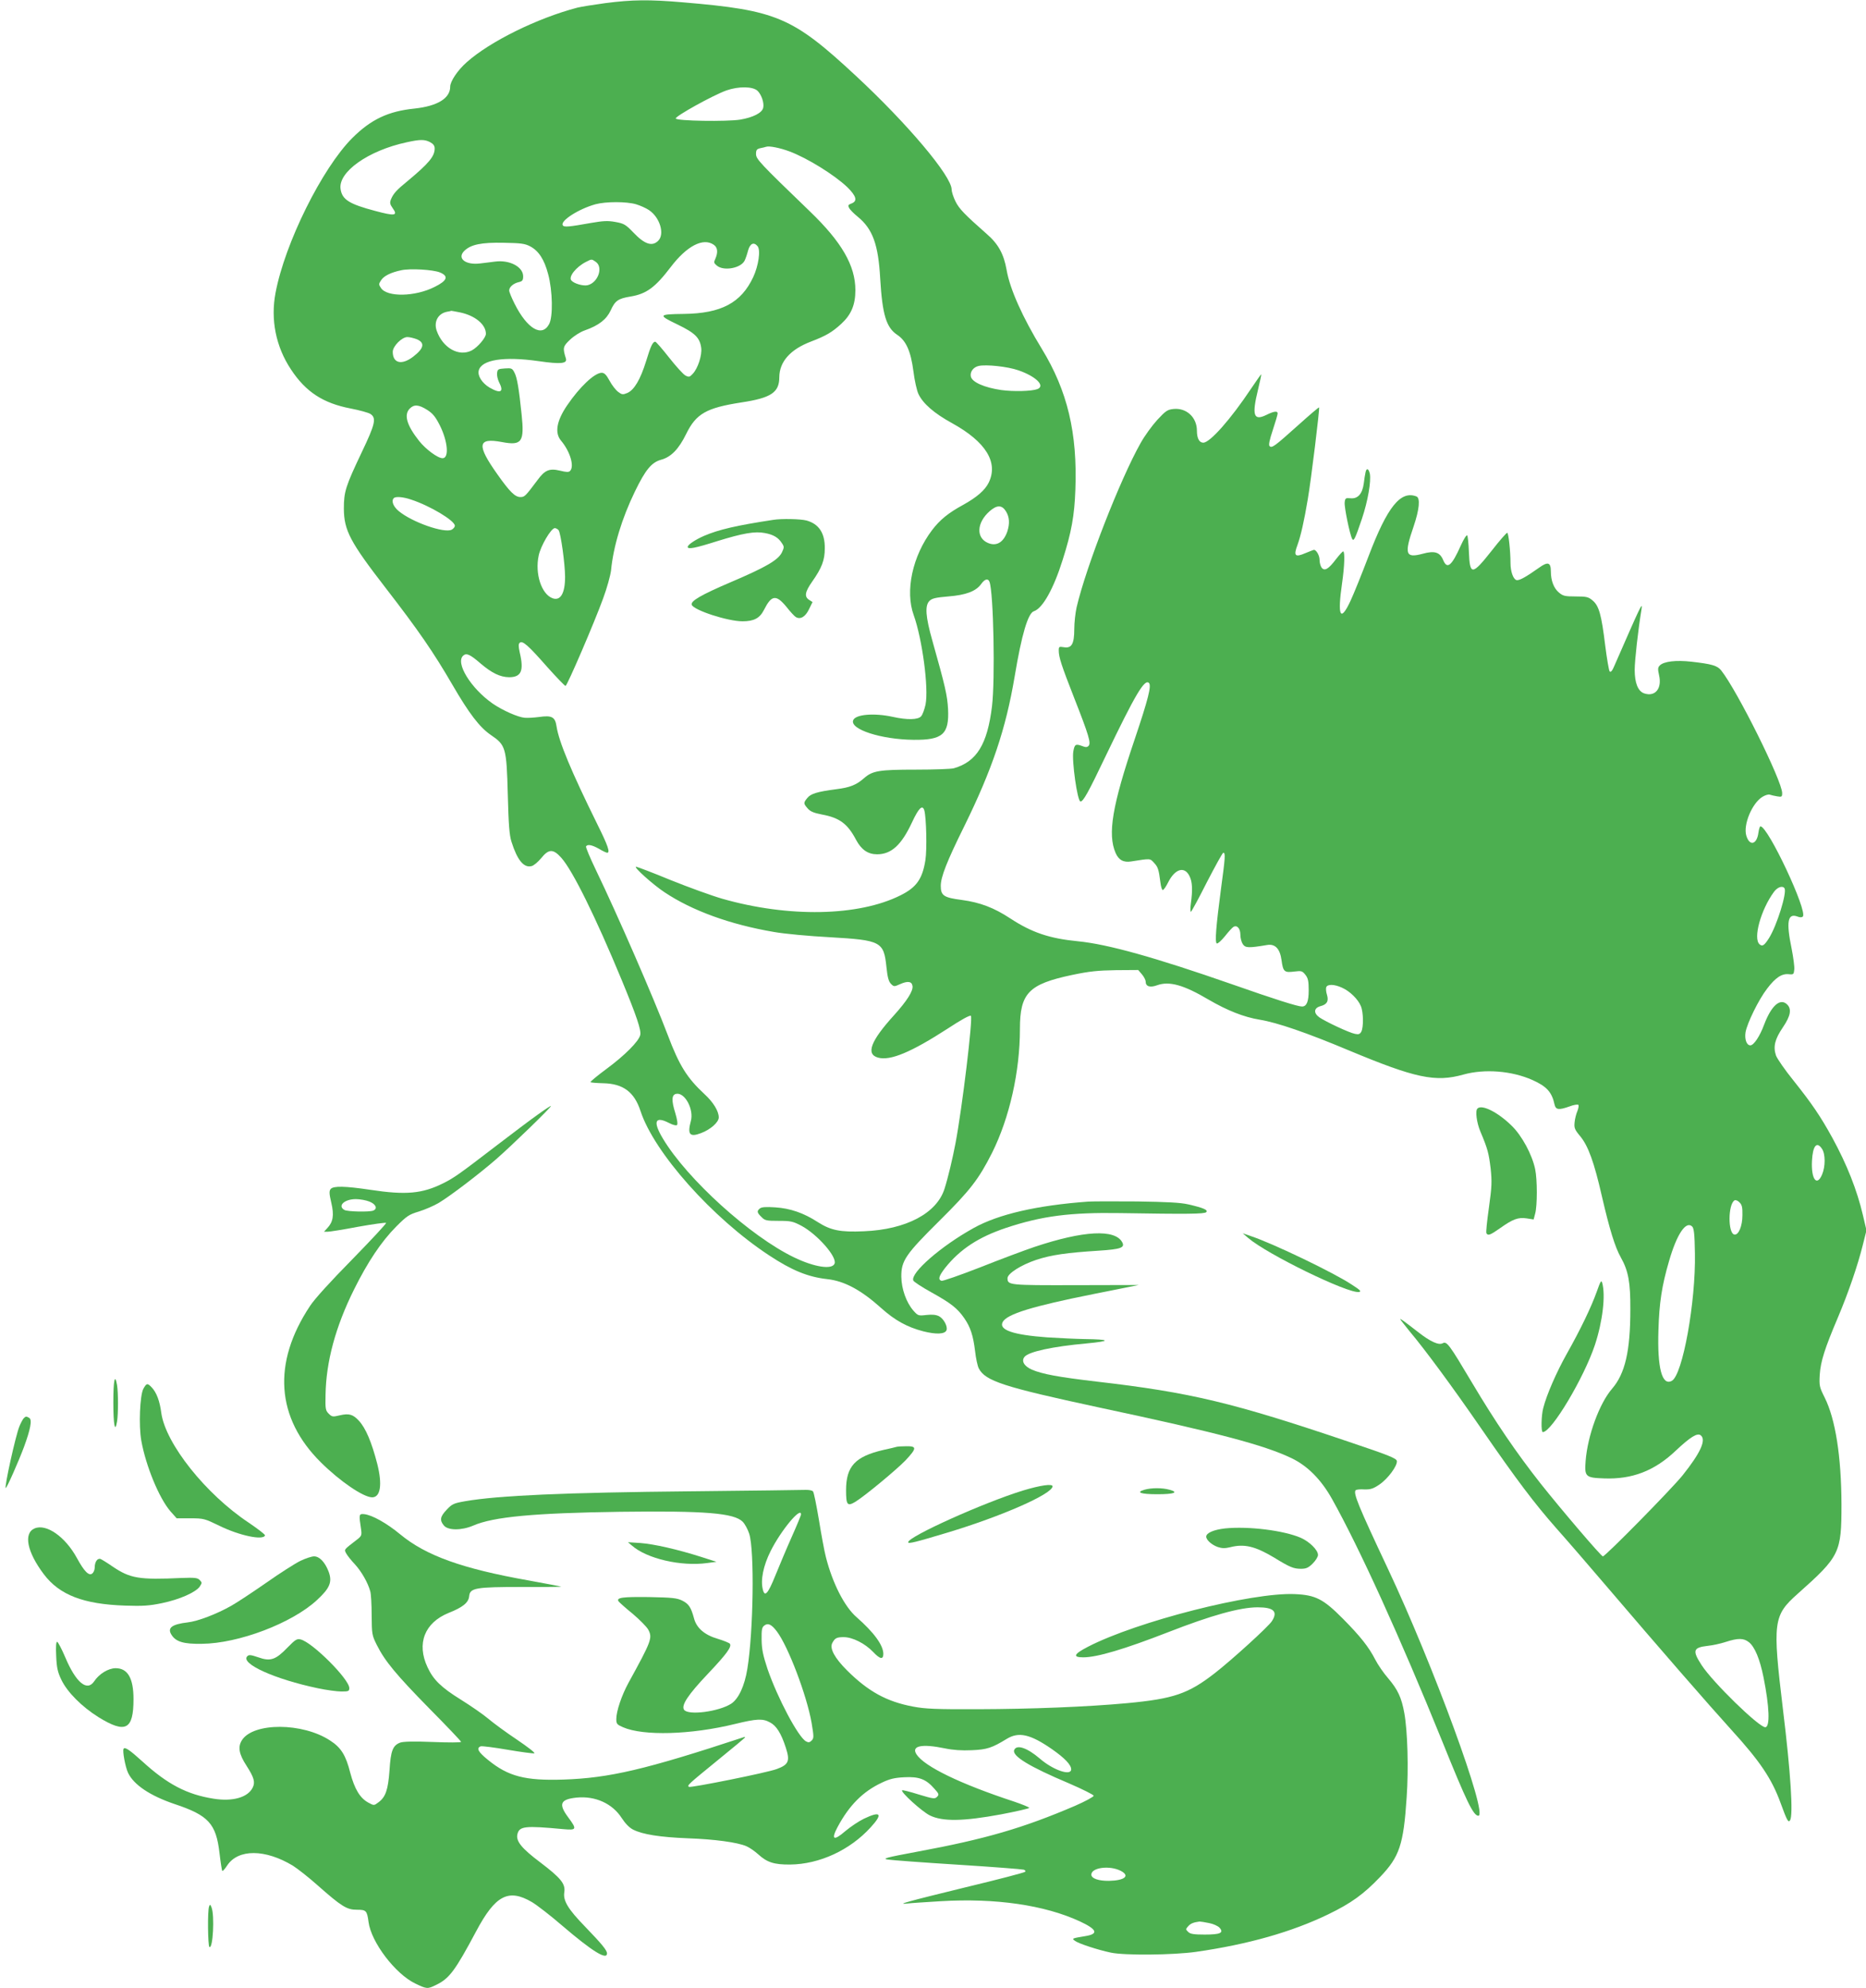 <?xml version="1.0" standalone="no"?>
<!DOCTYPE svg PUBLIC "-//W3C//DTD SVG 20010904//EN"
 "http://www.w3.org/TR/2001/REC-SVG-20010904/DTD/svg10.dtd">
<svg version="1.0" xmlns="http://www.w3.org/2000/svg"
 width="1202pt" height="1280pt" viewBox="0 0 1202 1280"
 preserveAspectRatio="xMidYMid meet">
<g transform="translate(0,1280) scale(0.1,-0.1)"
fill="#4caf50" stroke="none">
<path d="M3900 12780 c-74 -10 -155 -23 -180 -29 -257 -67 -564 -218 -714
-352 -58 -51 -106 -123 -106 -157 0 -75 -82 -125 -230 -141 -169 -17 -281 -70
-401 -190 -194 -194 -434 -677 -494 -996 -33 -173 2 -347 99 -493 96 -146 208
-218 385 -252 57 -11 115 -27 127 -35 40 -26 31 -65 -55 -245 -105 -221 -116
-255 -116 -365 1 -140 40 -214 269 -510 212 -274 309 -415 431 -625 107 -184
174 -272 247 -322 96 -65 101 -81 109 -383 5 -194 10 -262 24 -305 37 -117 79
-169 129 -156 14 3 41 26 62 51 49 61 78 61 131 1 73 -83 219 -378 388 -786
96 -232 127 -324 119 -354 -10 -41 -100 -131 -215 -216 -61 -45 -108 -84 -105
-87 3 -3 40 -6 83 -7 127 -3 199 -56 239 -179 88 -268 463 -689 828 -929 147
-97 250 -139 374 -153 112 -12 220 -71 349 -187 87 -78 166 -122 270 -149 83
-21 140 -19 150 7 9 24 -18 74 -48 90 -20 10 -44 12 -82 8 -51 -6 -54 -5 -84
29 -45 52 -76 139 -77 217 -1 103 27 144 245 360 200 198 254 269 340 439 112
225 179 522 179 797 0 230 56 288 335 347 114 24 167 29 283 31 l144 1 24 -28
c13 -15 24 -37 24 -47 0 -31 28 -40 74 -23 78 28 171 2 330 -92 122 -71 228
-113 331 -130 111 -18 301 -83 575 -198 427 -178 556 -206 737 -155 137 38
311 24 444 -35 92 -41 126 -78 143 -159 8 -33 27 -36 97 -11 26 10 51 14 56
10 4 -4 1 -22 -6 -40 -8 -18 -16 -50 -18 -72 -4 -36 0 -47 36 -90 52 -63 90
-168 140 -388 49 -211 84 -326 122 -393 48 -85 62 -160 61 -334 0 -269 -34
-414 -118 -511 -81 -94 -157 -300 -170 -464 -8 -102 -1 -109 118 -113 181 -7
325 48 462 178 96 90 140 117 162 99 36 -30 -3 -114 -118 -258 -72 -89 -497
-521 -513 -521 -11 0 -272 306 -402 470 -156 198 -289 393 -442 650 -147 247
-161 266 -188 252 -25 -14 -79 10 -158 72 -93 72 -115 88 -115 83 0 -3 28 -38
61 -79 100 -119 275 -356 459 -623 234 -339 345 -485 486 -645 66 -74 214
-245 329 -380 332 -389 658 -763 797 -916 185 -203 261 -315 319 -475 40 -110
49 -126 60 -108 21 34 4 307 -46 714 -68 565 -63 604 96 745 271 241 281 263
281 575 -1 309 -39 549 -108 687 -34 68 -36 76 -32 148 6 86 32 168 117 368
66 156 127 332 161 469 l23 92 -23 98 c-38 162 -103 326 -197 498 -76 138
-131 219 -249 367 -56 69 -107 143 -114 163 -19 57 -7 105 44 180 51 75 59
120 26 150 -44 40 -100 -10 -146 -131 -28 -76 -67 -134 -89 -134 -24 0 -38 39
-31 84 10 58 84 210 139 281 53 70 94 98 140 93 30 -3 32 -1 35 30 2 18 -6 78
-17 134 -36 174 -26 231 38 207 15 -6 28 -6 34 0 33 33 -224 581 -273 581 -4
0 -10 -19 -13 -41 -10 -77 -57 -89 -78 -19 -21 70 37 209 104 250 18 11 39 17
47 14 8 -3 30 -8 48 -11 29 -5 32 -3 32 21 0 78 -290 661 -393 790 -25 31 -60
41 -192 56 -99 11 -177 2 -203 -24 -13 -13 -14 -23 -5 -63 20 -86 -25 -141
-96 -117 -40 14 -61 67 -61 152 0 58 22 257 44 390 8 53 -4 26 -176 -367 -12
-29 -22 -41 -29 -34 -5 5 -18 81 -29 168 -24 197 -40 255 -81 289 -27 23 -39
26 -109 26 -70 0 -82 3 -109 26 -32 27 -51 76 -51 135 0 59 -19 65 -76 24 -86
-61 -131 -86 -147 -79 -20 7 -37 56 -37 109 0 78 -13 195 -21 195 -5 0 -50
-51 -99 -114 -128 -162 -142 -162 -148 -8 -2 53 -7 101 -11 105 -5 4 -23 -25
-41 -65 -59 -132 -88 -156 -114 -93 -21 50 -55 61 -131 40 -112 -30 -121 -4
-59 176 37 109 44 183 18 193 -102 39 -187 -66 -308 -384 -43 -113 -95 -242
-116 -287 -66 -142 -86 -102 -55 112 16 110 19 205 7 205 -4 0 -25 -23 -46
-50 -49 -65 -74 -79 -93 -54 -7 10 -13 32 -13 50 0 28 -21 64 -36 64 -3 0 -28
-10 -55 -21 -67 -29 -78 -18 -51 53 21 58 43 155 66 293 21 120 78 587 73 592
-2 2 -62 -49 -133 -113 -153 -137 -171 -151 -186 -136 -7 7 -1 38 21 104 17
51 31 99 31 106 0 18 -24 15 -74 -10 -81 -39 -93 -2 -52 165 13 53 22 97 20
97 -2 0 -31 -42 -65 -92 -132 -198 -265 -348 -308 -348 -26 0 -41 28 -41 77 0
86 -67 148 -150 140 -40 -4 -51 -12 -105 -70 -33 -36 -82 -103 -108 -150 -131
-232 -351 -795 -412 -1057 -8 -36 -15 -99 -15 -140 0 -96 -17 -125 -66 -117
-32 5 -34 4 -34 -21 0 -43 17 -95 100 -307 94 -239 109 -290 92 -307 -10 -10
-19 -10 -44 0 -39 14 -46 10 -54 -35 -11 -59 26 -323 46 -323 18 0 49 55 164
296 189 393 249 495 277 467 17 -17 -4 -102 -92 -363 -145 -428 -175 -610
-123 -731 20 -46 51 -63 101 -55 127 20 120 20 147 -9 25 -27 30 -41 41 -127
3 -27 10 -48 15 -48 6 0 21 22 35 50 44 87 105 105 137 40 19 -37 21 -90 9
-177 -4 -29 -4 -53 0 -53 4 0 50 85 103 190 54 104 101 190 106 190 15 0 12
-33 -15 -233 -32 -243 -40 -343 -27 -351 6 -3 29 18 52 46 23 29 48 57 56 61
23 13 44 -11 44 -52 0 -20 7 -47 16 -60 17 -24 36 -25 156 -5 52 9 83 -24 93
-97 10 -75 18 -82 81 -74 48 6 53 4 73 -21 17 -22 21 -40 21 -100 0 -72 -13
-104 -43 -104 -28 0 -171 45 -456 145 -491 171 -794 256 -987 275 -184 18
-297 56 -436 147 -105 69 -194 103 -312 119 -117 15 -136 28 -136 91 0 57 39
157 151 383 180 366 268 627 325 965 45 270 86 408 124 420 56 18 127 145 185
330 57 179 76 285 82 451 14 367 -51 638 -216 908 -123 201 -206 385 -227 509
-18 101 -53 166 -127 230 -145 128 -178 162 -202 210 -14 28 -25 63 -25 77 0
86 -285 424 -617 732 -408 379 -509 422 -1113 473 -220 19 -329 17 -500 -5z
m979 -564 c26 -24 45 -80 37 -111 -8 -32 -65 -61 -147 -75 -85 -14 -411 -9
-416 7 -5 14 240 150 327 181 78 27 168 26 199 -2z m-2109 -331 c21 -11 30
-23 30 -41 0 -51 -38 -96 -175 -210 -70 -57 -90 -79 -106 -116 -9 -23 -8 -32
11 -59 35 -48 13 -51 -113 -17 -167 44 -213 73 -223 140 -18 110 178 249 426
302 86 19 115 19 150 1z m2316 -60 c115 -43 289 -151 372 -230 59 -58 67 -90
27 -105 -22 -8 -24 -13 -15 -29 5 -11 30 -36 56 -57 96 -79 132 -179 144 -399
14 -232 39 -314 110 -361 57 -38 87 -105 104 -235 7 -58 22 -124 32 -145 29
-62 101 -125 218 -189 217 -120 298 -252 235 -382 -24 -49 -76 -94 -164 -143
-96 -52 -151 -97 -201 -163 -126 -166 -175 -392 -118 -548 55 -154 97 -469 76
-575 -7 -31 -19 -66 -29 -76 -20 -22 -89 -24 -183 -3 -119 26 -240 16 -254
-22 -23 -58 180 -124 389 -126 187 -2 230 36 222 198 -5 88 -17 142 -101 440
-44 155 -49 226 -19 256 17 17 40 22 121 29 114 9 179 33 213 81 23 32 44 37
53 13 26 -69 37 -628 16 -802 -30 -245 -99 -356 -245 -398 -16 -5 -127 -9
-245 -9 -236 0 -279 -7 -333 -54 -51 -45 -92 -61 -180 -72 -123 -16 -165 -29
-187 -57 -25 -31 -25 -35 3 -67 16 -19 39 -29 92 -39 113 -21 165 -59 220
-164 34 -63 76 -92 135 -92 92 0 157 60 225 206 43 92 67 116 79 77 13 -45 18
-253 7 -321 -19 -120 -57 -175 -160 -226 -271 -136 -722 -144 -1149 -22 -66
19 -215 73 -332 120 -116 48 -217 86 -223 86 -18 -1 110 -116 183 -164 178
-119 423 -208 705 -256 66 -12 229 -27 362 -34 328 -19 346 -28 363 -191 7
-67 14 -93 29 -109 19 -19 21 -19 59 -2 49 22 76 18 80 -12 5 -32 -36 -96
-118 -187 -152 -167 -184 -252 -104 -274 79 -22 214 35 449 187 85 56 143 88
149 82 14 -14 -56 -594 -99 -820 -19 -100 -48 -222 -71 -294 -50 -157 -247
-262 -519 -273 -152 -7 -214 6 -297 59 -91 59 -178 89 -275 95 -59 4 -87 2
-98 -7 -21 -17 -19 -27 10 -55 22 -23 32 -25 111 -25 78 0 92 -3 147 -32 102
-55 230 -200 213 -243 -15 -41 -131 -23 -261 40 -281 135 -689 504 -845 765
-66 110 -51 147 40 100 25 -13 46 -18 51 -13 6 6 1 37 -11 77 -26 83 -24 120
8 124 55 8 113 -102 92 -176 -23 -86 -7 -105 66 -77 61 23 114 70 114 101 0
40 -35 98 -92 150 -112 104 -162 183 -236 379 -91 240 -325 777 -463 1063 -38
79 -67 148 -64 153 10 15 38 10 84 -16 23 -14 47 -25 52 -25 21 0 5 46 -62
181 -170 344 -249 534 -264 633 -9 60 -30 72 -112 60 -32 -4 -74 -7 -93 -5
-42 3 -142 47 -206 91 -141 98 -244 265 -189 310 20 17 43 7 110 -51 74 -63
127 -88 184 -89 79 0 97 41 69 159 -8 38 -9 54 -1 62 18 18 55 -15 178 -155
61 -68 114 -123 118 -122 11 2 187 411 242 563 25 67 47 148 51 180 15 156 70
336 154 509 68 140 107 187 168 204 64 17 114 68 162 166 64 131 130 168 355
203 192 29 245 64 245 163 1 99 70 178 204 229 97 37 136 60 195 114 64 59 91
122 91 217 0 158 -88 310 -294 508 -325 313 -346 336 -346 369 0 25 5 32 28
37 15 3 32 7 37 9 19 7 90 -7 151 -30z m-989 -340 c27 -8 65 -25 84 -38 70
-47 102 -154 59 -197 -39 -39 -88 -23 -161 54 -49 51 -60 57 -115 67 -49 9
-79 7 -155 -6 -146 -26 -176 -29 -184 -15 -17 28 102 105 211 135 67 18 199
18 261 0z m-682 -271 c55 -29 91 -84 116 -179 29 -107 32 -276 6 -322 -46 -86
-141 -30 -222 131 -19 38 -35 76 -35 86 0 22 27 46 63 54 22 5 27 12 27 37 0
61 -87 107 -180 95 -25 -3 -68 -9 -97 -12 -95 -12 -151 33 -102 81 42 41 110
55 254 52 110 -2 136 -5 170 -23z m1183 10 c25 -17 28 -49 10 -90 -11 -23 -10
-28 11 -45 45 -36 155 -15 178 34 6 12 16 41 22 65 13 45 37 56 61 27 21 -25
6 -126 -28 -199 -78 -166 -206 -234 -447 -237 -165 -2 -168 -7 -43 -67 116
-56 146 -86 155 -152 6 -46 -21 -131 -54 -166 -20 -22 -25 -23 -47 -12 -14 7
-61 59 -106 116 -44 56 -84 102 -89 102 -16 0 -29 -26 -59 -125 -37 -119 -77
-186 -121 -205 -29 -12 -35 -11 -59 7 -15 11 -40 43 -55 71 -21 39 -34 52 -51
52 -46 0 -142 -91 -223 -210 -68 -100 -81 -177 -39 -227 59 -70 87 -166 58
-195 -9 -9 -24 -8 -65 2 -68 16 -97 4 -144 -60 -79 -105 -83 -110 -111 -110
-34 0 -68 33 -147 145 -136 191 -130 239 29 209 127 -24 145 0 126 178 -17
164 -29 238 -46 269 -14 28 -19 30 -62 27 -43 -3 -47 -5 -50 -30 -2 -15 4 -40
12 -57 34 -65 12 -78 -61 -36 -48 29 -78 76 -69 110 18 69 161 92 385 60 145
-21 187 -16 176 18 -21 67 -19 77 27 120 25 24 66 50 95 60 91 32 140 71 167
129 28 62 48 76 128 89 102 17 158 58 258 189 104 137 210 192 278 144z m-760
-110 c49 -34 15 -133 -52 -150 -29 -7 -89 10 -106 31 -19 23 30 86 95 119 37
19 36 19 63 0z m-1004 -68 c58 -24 47 -53 -34 -93 -126 -64 -307 -67 -346 -7
-15 22 -15 26 1 50 18 28 63 50 129 64 58 13 206 4 250 -14z m128 -257 c98
-20 168 -78 168 -138 0 -25 -53 -87 -91 -107 -83 -43 -187 16 -226 127 -20 58
9 111 67 122 14 2 26 5 27 6 1 0 26 -4 55 -10z m-277 -173 c54 -23 46 -59 -23
-112 -74 -57 -132 -43 -132 31 0 36 59 95 94 95 15 0 42 -7 61 -14z m3875
-200 c113 -39 175 -100 123 -121 -38 -14 -154 -17 -234 -6 -108 16 -186 50
-195 86 -7 30 15 61 50 69 49 11 187 -4 256 -28z m-3808 -255 c36 -23 53 -44
81 -99 52 -104 61 -212 18 -212 -31 0 -108 57 -151 111 -80 101 -100 169 -60
209 28 28 58 25 112 -9z m-105 -577 c123 -40 283 -136 283 -169 0 -8 -9 -19
-20 -25 -47 -25 -256 48 -342 120 -35 29 -49 66 -31 83 11 12 60 8 110 -9z
m3833 -76 c23 -37 25 -79 9 -129 -24 -70 -69 -98 -124 -75 -79 33 -74 131 10
205 47 41 79 41 105 -1z m-2882 -121 c14 -16 42 -219 42 -301 0 -107 -30 -157
-82 -137 -70 27 -113 157 -88 274 12 61 80 177 104 177 7 0 18 -6 24 -13z
m7897 -2306 c17 -28 -49 -240 -100 -321 -30 -47 -42 -55 -60 -40 -44 36 7 222
92 338 23 31 56 42 68 23z m-2850 -640 c50 -22 103 -74 121 -118 17 -39 18
-136 3 -165 -9 -16 -17 -19 -41 -14 -37 7 -188 78 -229 106 -39 28 -36 60 6
72 43 11 55 32 43 73 -6 18 -8 40 -5 49 8 21 52 20 102 -3z m3092 -1038 c22
-33 22 -114 0 -165 -34 -80 -71 -29 -65 88 5 98 31 129 65 77z m-513 -426 c0
-71 -25 -130 -52 -125 -42 8 -41 194 1 220 7 4 21 -1 32 -13 16 -15 20 -32 19
-82z m-306 -246 c6 -311 -79 -784 -149 -821 -63 -34 -94 83 -86 327 5 175 22
286 68 443 50 174 109 262 149 224 12 -12 16 -48 18 -173z m347 -2503 c38 -29
71 -108 95 -227 38 -189 43 -321 11 -321 -41 0 -339 290 -410 400 -61 94 -55
113 40 124 30 3 82 14 115 25 80 26 116 25 149 -1z"/>
<path d="M4980 9453 c-236 -36 -349 -62 -445 -103 -55 -24 -105 -57 -105 -71
0 -17 45 -9 190 37 165 51 243 65 308 52 53 -10 85 -28 108 -64 16 -23 16 -28
1 -60 -24 -49 -100 -94 -325 -190 -199 -85 -265 -124 -256 -148 14 -35 232
-106 327 -106 74 0 111 20 138 73 49 97 78 101 145 20 25 -32 53 -62 61 -66
29 -17 61 2 84 50 l23 47 -22 14 c-32 21 -27 51 20 118 62 88 81 138 81 214 1
98 -38 157 -118 179 -38 10 -160 13 -215 4z"/>
<path d="M8796 9758 c-3 -13 -8 -44 -11 -70 -9 -67 -38 -100 -84 -96 -33 3
-36 1 -39 -26 -4 -29 33 -208 48 -235 10 -19 19 -1 63 129 38 113 60 240 51
290 -8 35 -22 39 -28 8z"/>
<path d="M3464 5624 c-44 -31 -162 -120 -264 -198 -240 -184 -273 -208 -345
-244 -135 -67 -239 -77 -470 -42 -161 24 -238 26 -255 5 -10 -13 -10 -29 4
-88 19 -81 12 -124 -26 -164 l-21 -23 24 0 c13 0 102 14 196 32 95 17 176 28
180 25 3 -4 -95 -109 -218 -235 -138 -140 -243 -255 -272 -300 -244 -367 -219
-721 70 -1007 123 -122 273 -224 330 -225 54 0 67 82 33 216 -36 139 -74 230
-119 278 -37 40 -63 48 -122 34 -46 -11 -51 -10 -72 11 -20 20 -22 31 -20 119
3 214 64 440 184 681 88 177 175 307 270 403 69 69 83 79 147 98 39 12 97 37
129 56 76 46 256 183 368 280 99 86 364 343 354 344 -4 0 -42 -25 -85 -56z
m-1084 -560 c42 -17 54 -46 24 -58 -26 -10 -164 -7 -185 4 -47 26 -1 70 73 70
26 0 66 -7 88 -16z"/>
<path d="M9517 5663 c-15 -14 -5 -91 19 -148 47 -111 54 -139 66 -237 9 -86 8
-116 -11 -253 -12 -85 -20 -159 -16 -165 10 -17 24 -12 88 33 83 59 117 71
171 63 l45 -7 10 38 c14 50 14 218 0 285 -19 93 -85 216 -151 280 -88 87 -193
140 -221 111z"/>
<path d="M7010 5064 c-329 -24 -578 -81 -738 -170 -211 -117 -408 -289 -389
-338 3 -8 56 -43 118 -77 126 -70 166 -102 210 -165 41 -59 58 -114 70 -212 5
-46 16 -97 24 -112 42 -81 159 -119 768 -250 775 -165 1069 -243 1247 -328
102 -49 190 -137 260 -262 176 -314 441 -896 710 -1560 157 -389 201 -480 233
-480 65 0 -291 972 -584 1593 -189 401 -224 486 -206 503 4 4 29 7 55 5 40 -1
57 4 97 31 55 37 117 121 113 152 -3 17 -49 36 -308 123 -749 253 -1019 318
-1624 388 -247 29 -350 48 -419 77 -50 22 -70 56 -47 83 28 33 180 66 400 86
160 15 154 26 -15 28 -55 1 -163 6 -240 11 -220 16 -313 48 -286 99 28 51 190
101 586 180 l290 58 -406 -1 c-430 -1 -439 0 -439 45 0 30 87 85 185 118 98
32 197 46 402 59 141 9 171 19 152 54 -46 86 -249 76 -566 -30 -65 -22 -223
-81 -351 -132 -129 -50 -240 -89 -248 -86 -23 9 -16 31 24 83 96 120 214 198
393 258 232 77 414 100 734 95 434 -7 543 -6 555 6 14 14 -19 28 -115 50 -52
12 -138 16 -330 19 -143 1 -285 1 -315 -1z"/>
<path d="M8040 4830 c122 -105 643 -359 714 -348 17 3 9 12 -44 46 -117 78
-507 265 -650 313 l-55 19 35 -30z"/>
<path d="M10286 4485 c-36 -101 -106 -246 -194 -402 -65 -116 -129 -261 -151
-348 -13 -47 -15 -155 -3 -155 57 0 266 351 336 562 50 152 69 318 47 398 -6
21 -11 13 -35 -55z"/>
<path d="M730 3771 c0 -144 11 -201 24 -123 8 48 8 186 0 235 -14 80 -24 30
-24 -112z"/>
<path d="M923 3858 c-22 -44 -30 -235 -13 -332 29 -163 115 -372 188 -456 l40
-45 88 0 c86 0 92 -2 187 -48 128 -63 283 -96 294 -62 1 6 -46 42 -105 82
-276 183 -535 508 -563 706 -10 78 -31 132 -61 164 -28 30 -34 29 -55 -9z"/>
<path d="M151 3667 c-6 -8 -18 -30 -26 -50 -24 -57 -99 -397 -88 -397 7 0 81
167 117 263 42 114 54 176 35 188 -19 12 -25 11 -38 -4z"/>
<path d="M5775 3485 c-5 -2 -44 -11 -85 -20 -181 -42 -240 -105 -240 -259 0
-96 8 -106 61 -74 60 37 262 204 322 266 73 78 74 92 5 91 -29 0 -57 -2 -63
-4z"/>
<path d="M6590 3204 c-254 -78 -740 -297 -740 -333 0 -12 50 1 250 61 353 106
680 250 680 299 0 18 -77 7 -190 -27z"/>
<path d="M7372 3209 c-58 -17 -24 -29 83 -29 109 0 141 12 78 29 -46 13 -116
13 -161 0z"/>
<path d="M4460 3199 c-828 -8 -1250 -27 -1464 -64 -74 -13 -84 -18 -118 -54
-43 -45 -47 -68 -19 -102 27 -33 114 -33 189 -1 131 57 393 81 947 89 548 7
733 -8 789 -64 14 -14 33 -49 42 -77 35 -107 27 -633 -12 -871 -18 -110 -56
-191 -103 -223 -80 -52 -280 -78 -305 -39 -18 29 25 95 155 232 120 127 153
172 141 192 -4 6 -39 20 -78 32 -86 25 -138 70 -154 134 -19 69 -33 91 -75
112 -35 17 -63 20 -215 23 -169 2 -210 -3 -196 -27 4 -6 45 -43 92 -81 46 -39
91 -85 100 -102 28 -53 21 -72 -128 -343 -44 -81 -78 -182 -78 -232 0 -31 4
-36 43 -53 130 -57 437 -49 722 21 140 34 178 36 225 10 41 -21 72 -70 102
-163 28 -86 18 -109 -58 -137 -59 -23 -554 -122 -566 -115 -14 9 -3 18 182
169 99 80 180 148 180 150 0 2 -6 3 -12 0 -631 -208 -863 -262 -1158 -272
-247 -8 -356 20 -487 127 -63 51 -76 75 -47 87 8 3 87 -7 174 -22 88 -15 165
-25 172 -23 7 3 -44 42 -112 88 -69 46 -152 107 -185 135 -33 28 -113 83 -177
123 -126 78 -177 128 -214 208 -72 153 -19 287 136 350 91 36 128 66 132 107
5 54 40 60 343 60 143 -1 256 1 250 2 -5 2 -100 20 -210 40 -429 76 -661 160
-826 296 -88 73 -183 126 -234 131 -33 3 -34 -2 -19 -98 5 -37 3 -43 -25 -65
-88 -68 -85 -63 -71 -90 7 -13 32 -45 56 -70 43 -47 84 -119 99 -174 5 -16 9
-86 9 -155 1 -120 2 -128 33 -190 52 -104 124 -191 340 -411 112 -113 203
-209 203 -213 0 -5 -82 -5 -182 -1 -121 5 -192 3 -210 -4 -48 -18 -61 -52 -69
-178 -9 -126 -25 -173 -72 -207 -28 -21 -28 -21 -65 -1 -53 29 -88 87 -116
192 -28 112 -59 162 -129 207 -177 117 -496 118 -569 2 -27 -43 -19 -89 30
-164 48 -75 57 -105 40 -140 -31 -64 -129 -92 -253 -72 -171 27 -297 93 -457
239 -84 76 -114 96 -122 82 -8 -13 11 -117 29 -155 37 -77 142 -147 298 -200
220 -73 269 -126 291 -317 7 -60 15 -111 18 -114 3 -3 17 13 32 36 71 106 244
105 422 -2 30 -19 102 -75 159 -126 155 -137 189 -158 253 -158 61 0 66 -5 76
-79 17 -130 172 -334 301 -396 75 -36 79 -36 134 -9 85 41 122 90 258 345 124
233 208 277 360 188 33 -20 120 -87 194 -151 193 -165 289 -225 289 -179 0 20
-33 60 -140 171 -112 115 -144 169 -135 223 8 54 -22 91 -155 192 -121 91
-158 137 -147 182 13 51 48 55 295 32 87 -8 90 -2 32 76 -64 86 -51 116 54
127 120 12 231 -38 291 -132 23 -35 49 -62 73 -74 60 -31 174 -49 352 -56 173
-6 320 -26 378 -51 19 -8 54 -32 77 -53 56 -51 102 -66 205 -65 189 2 385 93
518 239 81 88 66 108 -43 56 -33 -16 -87 -52 -120 -80 -75 -65 -93 -55 -50 26
75 140 163 229 285 286 50 24 82 32 145 35 95 5 140 -12 194 -74 30 -33 31
-38 17 -52 -14 -15 -25 -13 -118 15 -57 18 -105 30 -107 27 -11 -11 128 -137
179 -162 82 -40 215 -38 458 7 100 19 182 38 182 42 0 4 -44 22 -97 40 -347
114 -578 226 -629 304 -36 55 32 70 182 39 52 -11 109 -15 173 -12 99 4 131
15 226 73 77 47 151 31 291 -66 83 -58 124 -101 124 -130 0 -45 -117 -5 -203
70 -81 69 -149 92 -164 54 -15 -38 98 -107 352 -214 88 -38 160 -74 160 -80 0
-7 -54 -36 -120 -65 -334 -143 -577 -214 -1015 -295 -209 -39 -229 -45 -190
-51 25 -4 227 -19 450 -33 223 -14 413 -29 424 -32 10 -3 14 -9 9 -14 -5 -5
-176 -50 -381 -99 -376 -92 -454 -113 -377 -105 22 3 119 9 216 15 352 21 667
-25 893 -129 114 -53 125 -82 36 -96 -85 -14 -87 -15 -66 -30 23 -18 150 -59
231 -76 88 -19 403 -16 550 5 335 48 616 128 850 241 149 72 229 130 336 242
124 130 150 207 170 511 13 186 6 427 -15 543 -18 100 -42 151 -104 224 -29
33 -66 87 -83 120 -42 82 -97 151 -209 264 -126 127 -176 152 -308 158 -277
13 -1019 -176 -1334 -339 -91 -47 -101 -68 -30 -68 89 0 264 52 547 162 277
108 462 160 576 160 104 0 132 -27 92 -89 -24 -37 -261 -252 -368 -335 -171
-133 -266 -165 -564 -193 -260 -24 -618 -38 -961 -39 -270 -1 -341 2 -419 17
-170 32 -288 97 -425 233 -80 80 -113 141 -95 176 17 32 28 38 74 38 56 0 136
-40 189 -95 45 -48 66 -51 66 -12 -1 56 -61 138 -173 236 -77 67 -154 217
-197 386 -10 38 -30 147 -45 240 -16 94 -32 176 -38 183 -5 7 -28 11 -51 10
-22 -1 -349 -5 -726 -9z m700 -149 c0 -5 -27 -71 -61 -147 -34 -76 -81 -189
-106 -250 -46 -114 -67 -137 -79 -87 -16 62 3 154 50 248 66 132 196 289 196
236z m-156 -753 c73 -96 193 -412 224 -589 15 -90 15 -99 0 -114 -12 -12 -20
-14 -36 -5 -50 27 -183 278 -248 466 -29 88 -37 126 -38 188 -1 66 2 81 18 92
23 18 46 7 80 -38z m2216 -1542 c61 -32 25 -62 -76 -64 -67 -1 -114 15 -114
40 0 46 119 61 190 24z m569 -336 c27 -5 57 -19 67 -30 29 -33 5 -44 -96 -44
-71 0 -93 4 -106 17 -17 16 -17 18 0 37 16 18 35 25 73 30 7 0 34 -4 62 -10z"/>
<path d="M223 2960 c-73 -31 -49 -152 60 -296 101 -133 255 -192 522 -201 115
-4 158 -1 239 16 112 23 218 70 243 107 15 23 15 26 -1 42 -14 14 -32 16 -114
13 -277 -13 -333 -3 -446 73 -33 23 -69 45 -78 49 -21 7 -38 -19 -38 -56 0
-14 -7 -30 -15 -37 -22 -18 -52 12 -100 100 -75 137 -197 222 -272 190z"/>
<path d="M7892 2960 c-73 -8 -122 -29 -122 -53 0 -22 37 -54 75 -67 27 -9 47
-9 80 -1 90 23 160 6 281 -66 104 -64 127 -73 175 -73 33 0 48 7 75 34 19 19
34 43 34 55 0 32 -55 86 -112 111 -110 47 -335 75 -486 60z"/>
<path d="M4070 2850 c96 -85 317 -136 485 -113 l60 8 -100 32 c-151 48 -301
82 -390 89 l-80 5 25 -21z"/>
<path d="M1935 2751 c-33 -16 -132 -79 -220 -141 -88 -61 -189 -128 -225 -148
-95 -54 -217 -100 -280 -107 -104 -12 -135 -36 -104 -82 28 -43 78 -58 194
-56 237 2 581 133 741 281 85 78 101 118 75 186 -23 59 -58 96 -93 96 -15 0
-55 -13 -88 -29z"/>
<path d="M1852 2193 c-76 -79 -110 -91 -188 -63 -47 16 -61 18 -71 7 -47 -47
177 -148 454 -206 56 -12 125 -21 152 -21 46 0 51 2 51 22 0 57 -237 294 -313
313 -24 6 -34 0 -85 -52z"/>
<path d="M362 2138 c3 -76 10 -104 33 -152 38 -80 132 -174 239 -241 175 -108
226 -82 226 116 0 134 -37 199 -115 199 -47 0 -107 -37 -138 -84 -46 -69 -118
-9 -187 155 -23 54 -47 99 -52 99 -7 0 -9 -34 -6 -92z"/>
<path d="M1347 526 c-11 -27 -8 -254 2 -261 23 -13 34 201 14 254 -8 21 -11
22 -16 7z"/>
</g>
</svg>
